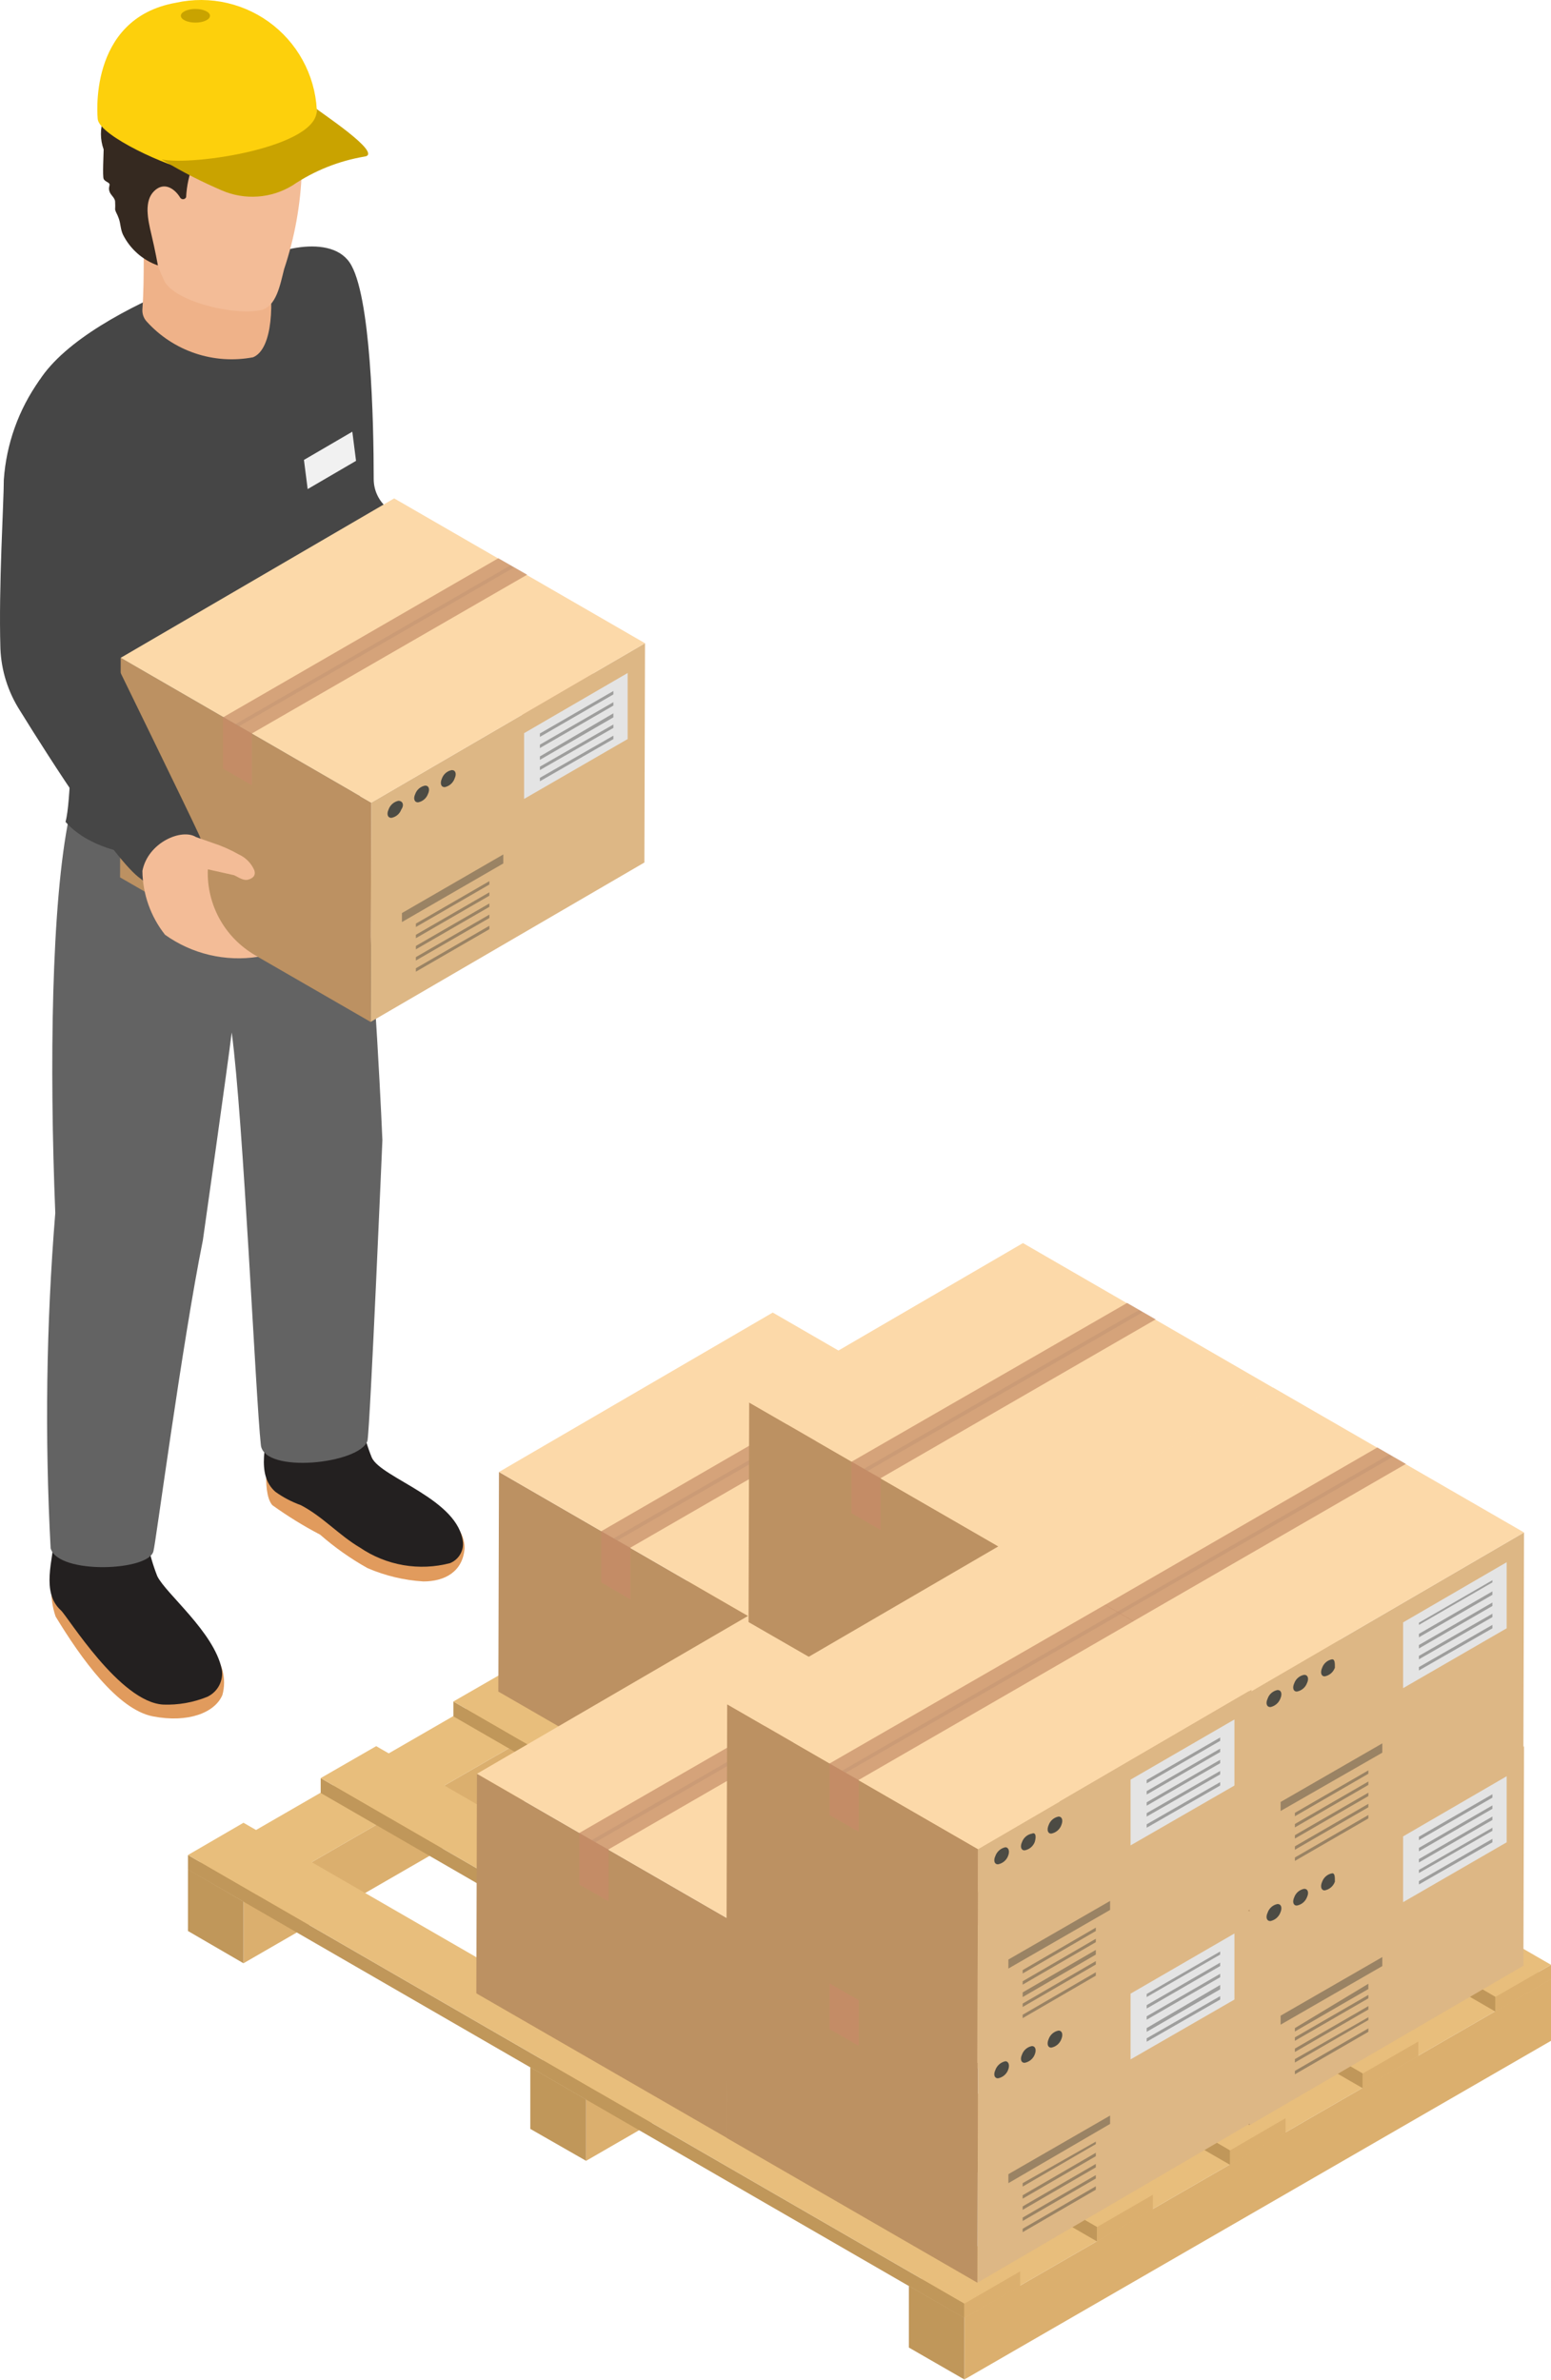 <?xml version="1.0" encoding="UTF-8"?> <svg xmlns="http://www.w3.org/2000/svg" width="976" height="1497" viewBox="0 0 976 1497" fill="none"> <path d="M153.217 1235.03L522.367 1021.97V983.143L153.217 1196.2V1235.03Z" fill="#DBAF6E"></path> <path d="M118.292 1214.74L153.217 1235.03V1196.2L118.292 1175.91V1214.74Z" fill="#C0975A"></path> <path d="M153.217 1196.2L522.367 983.142L487.442 962.851L118.292 1175.91L153.217 1196.2Z" fill="#E8BE7C"></path> <path d="M368.815 1359.31L737.77 1146.25V1107.43L368.815 1320.68V1359.31Z" fill="#DBAF6E"></path> <path d="M333.695 1339.22L368.815 1359.31V1320.68L333.695 1300.39V1339.22Z" fill="#C0975A"></path> <path d="M368.815 1320.68L737.77 1107.43L702.845 1087.33L333.695 1300.39L368.815 1320.68Z" fill="#E8BE7C"></path> <path d="M606.85 1496.87L976 1283.81V1244.98L606.85 1458.04V1496.87Z" fill="#DBAF6E"></path> <path d="M571.925 1476.77L606.85 1496.87V1458.04L571.925 1437.94V1476.77Z" fill="#C0975A"></path> <path d="M606.85 1458.04L976 1244.98L941.075 1224.69L571.925 1437.94L606.85 1458.04Z" fill="#E8BE7C"></path> <path d="M606.85 1458.24L118.292 1176.11V1166.94L606.85 1449.07V1458.24Z" fill="#C0975A"></path> <path d="M641.97 1438.14L606.85 1458.24V1449.06L641.97 1428.77V1438.14Z" fill="#DBAF6E"></path> <path d="M606.85 1449.07L118.292 1166.93L153.217 1146.64L641.97 1428.77L606.85 1449.07Z" fill="#E8BE7C"></path> <path d="M690.357 1410.04L201.8 1127.91V1118.55L690.357 1400.87V1410.04Z" fill="#C0975A"></path> <path d="M725.478 1389.95L690.357 1410.04V1400.87L725.478 1380.58V1389.95Z" fill="#DBAF6E"></path> <path d="M690.357 1400.87L201.8 1118.55L236.724 1098.45L725.478 1380.58L690.357 1400.87Z" fill="#E8BE7C"></path> <path d="M774.06 1361.85L285.307 1079.72V1070.36L774.06 1352.68V1361.85Z" fill="#C0975A"></path> <path d="M808.985 1341.75L774.06 1361.85V1352.68L808.985 1332.39V1341.75Z" fill="#DBAF6E"></path> <path d="M774.06 1352.68L285.307 1070.36L320.232 1050.26L808.985 1332.39L774.06 1352.68Z" fill="#E8BE7C"></path> <path d="M857.568 1313.66L368.815 1031.53V1022.16L857.568 1304.3V1313.66Z" fill="#C0975A"></path> <path d="M892.492 1293.37L857.567 1313.66V1304.29L892.492 1284.2V1293.37Z" fill="#DBAF6E"></path> <path d="M857.568 1304.29L368.815 1022.16L403.74 1002.07L892.493 1284.2L857.568 1304.29Z" fill="#E8BE7C"></path> <path d="M941.075 1265.46L452.322 983.334V973.969L941.075 1256.1V1265.46Z" fill="#C0975A"></path> <path d="M976 1245.17L941.075 1265.46V1256.1L976 1236V1245.17Z" fill="#DBAF6E"></path> <path d="M941.075 1256.1L452.322 973.967L487.247 953.676L976 1236L941.075 1256.1Z" fill="#E8BE7C"></path> <path d="M643.921 916.803L643.531 1054.75L471.248 1155.03L471.638 1017.09L643.921 916.803Z" fill="#DDB785"></path> <path d="M471.638 1017.09L471.248 1155.04L313.598 1064.12L313.989 925.977L471.638 1017.09Z" fill="#BC9162"></path> <path d="M643.921 916.804L471.638 1017.09L313.989 925.975L486.271 825.687L643.921 916.804Z" fill="#FCD9A9"></path> <path opacity="0.7" d="M551.634 863.147L378.375 963.238V995.432L396.716 1006.16V973.579L569.779 873.683L551.634 863.147Z" fill="#C58C67"></path> <g style="mix-blend-mode:multiply" opacity="0.2"> <path d="M388.521 969.092L561.585 869.195L559.243 867.829L386.179 967.726L388.521 969.092Z" fill="#A47F65"></path> </g> <path d="M633.19 977.091L567.828 1014.75V973.189L633.19 935.532V977.091Z" fill="#E4E4E4"></path> <path opacity="0.4" d="M554.951 1055.14L490.954 1092.21V1086.55L554.951 1049.67V1055.14ZM545.975 1066.45L499.734 1093.18V1095.33L545.975 1068.6V1066.45ZM545.975 1073.48L499.734 1100.21V1102.35L545.975 1075.62V1073.48ZM545.975 1080.5L499.734 1107.23V1109.38L545.975 1082.65V1080.5ZM545.975 1087.53L499.734 1114.26V1116.4L545.975 1089.67V1087.53ZM545.975 1094.55L499.734 1121.08V1123.23L545.975 1096.7V1094.55Z" fill="#363633"></path> <path opacity="0.4" d="M624.02 946.85L577.779 973.58V975.726L624.02 948.996V946.85ZM624.02 953.874L577.779 980.604V983.141L624.02 956.411V953.874ZM624.02 960.898L577.779 987.433V989.579L624.02 963.044V960.898ZM624.02 967.922L577.779 994.457V996.603L624.02 970.068V967.922ZM624.02 974.751L577.779 1001.48V1003.63L624.02 976.897V974.751Z" fill="#363633"></path> <g style="mix-blend-mode:multiply" opacity="0.5"> <path d="M378.375 963.236V995.43L396.716 1006.16V973.577L378.375 963.236Z" fill="#C58C67"></path> </g> <path d="M490.564 1022.16C490.104 1023.55 489.282 1024.78 488.185 1025.74C487.087 1026.7 485.753 1027.35 484.32 1027.63C482.174 1027.63 481.394 1025.28 482.565 1022.16C483.087 1020.8 483.956 1019.6 485.085 1018.67C486.214 1017.75 487.565 1017.14 489.004 1016.89C491.15 1015.92 491.93 1018.26 490.564 1022.16Z" fill="#4C4B44"></path> <path d="M508.319 1011.63C507.83 1012.98 506.996 1014.17 505.901 1015.1C504.805 1016.02 503.486 1016.64 502.076 1016.9C499.929 1016.9 499.149 1014.55 500.32 1011.63C500.847 1010.25 501.714 1009.03 502.839 1008.07C503.964 1007.12 505.313 1006.46 506.759 1006.16C508.32 1006.16 508.319 1008.7 508.319 1011.63Z" fill="#4C4B44"></path> <path d="M524.123 1002.65C523.629 1004.02 522.797 1005.23 521.705 1006.19C520.613 1007.14 519.297 1007.81 517.88 1008.11C515.733 1008.11 514.953 1005.58 516.124 1002.65C516.646 1001.29 517.515 1000.09 518.644 999.163C519.773 998.239 521.124 997.626 522.563 997.383C524.709 996.603 525.489 998.944 524.123 1002.65Z" fill="#4C4B44"></path> <path d="M801.375 1007.72L800.985 1145.67L628.897 1245.95L629.288 1108.01L801.375 1007.72Z" fill="#DDB785"></path> <path d="M629.288 1108.01L628.897 1245.95L471.053 1155.03L471.443 1016.89L629.288 1108.01Z" fill="#BC9162"></path> <path d="M801.375 1007.72L629.288 1108.01L471.443 1016.89L643.726 916.606L801.375 1007.72Z" fill="#FCD9A9"></path> <path opacity="0.7" d="M709.283 954.262L535.83 1054.16V1086.35L554.17 1097.08V1064.5L727.234 964.603L709.283 954.262Z" fill="#C58C67"></path> <g style="mix-blend-mode:multiply" opacity="0.2"> <path d="M545.975 1060.01L719.039 960.115L716.697 958.749L543.634 1058.65L545.975 1060.01Z" fill="#A47F65"></path> </g> <path d="M790.645 1068.02L725.282 1105.67V1064.31L790.645 1026.46V1068.02Z" fill="#E4E4E4"></path> <path opacity="0.4" d="M712.405 1146.25L648.409 1183.13V1178.25L712.405 1141.38V1146.25ZM703.43 1157.37L657.384 1184.1V1186.25L703.43 1158.74V1157.37ZM703.43 1164.4L657.384 1191.13V1193.27L703.43 1166.54V1164.4ZM703.43 1171.42L657.384 1197.76V1199.91L703.43 1173.18V1171.42ZM703.43 1178.45L657.384 1205.18V1207.32L703.43 1180.59V1178.45ZM703.43 1185.47L657.384 1212.01V1214.35L703.43 1187.62V1185.47Z" fill="#363633"></path> <path opacity="0.4" d="M781.474 1037.77L735.428 1064.5V1066.65L781.474 1039.92V1037.77ZM781.474 1044.79L735.428 1071.52V1073.67L781.474 1046.94V1044.79ZM781.474 1051.82L735.428 1078.35V1080.69L781.474 1053.96V1051.82ZM781.474 1058.84L735.428 1085.38V1087.52L781.474 1061.18V1058.84ZM781.474 1065.87L735.428 1092.4V1094.55L781.474 1068.01V1065.87Z" fill="#363633"></path> <g style="mix-blend-mode:multiply" opacity="0.5"> <path d="M535.83 1054.16V1086.35L554.17 1097.09V1064.5L535.83 1054.16Z" fill="#C58C67"></path> </g> <path d="M648.214 1112.3C647.692 1113.67 646.823 1114.87 645.694 1115.79C644.564 1116.72 643.214 1117.33 641.775 1117.57C639.629 1117.57 638.849 1115.23 640.214 1112.3C640.675 1110.92 641.496 1109.68 642.594 1108.72C643.691 1107.76 645.025 1107.11 646.458 1106.84C648.604 1106.84 649.385 1109.18 648.214 1112.3Z" fill="#4C4B44"></path> <path d="M664.408 1102.55C663.885 1103.91 663.016 1105.11 661.887 1106.04C660.758 1106.96 659.408 1107.57 657.969 1107.82C655.823 1107.82 655.042 1105.47 656.408 1102.55C656.902 1101.18 657.734 1099.97 658.826 1099.01C659.918 1098.06 661.234 1097.39 662.652 1097.08C665.383 1097.08 666.164 1100.21 664.408 1102.55Z" fill="#4C4B44"></path> <path d="M681.773 1092.79C681.246 1094.17 680.379 1095.39 679.253 1096.35C678.128 1097.3 676.78 1097.96 675.334 1098.26C673.188 1098.26 672.408 1095.72 673.578 1092.79C674.132 1091.45 675.01 1090.27 676.134 1089.35C677.257 1088.43 678.592 1087.8 680.017 1087.52C682.163 1087.52 683.919 1089.87 681.773 1092.79Z" fill="#4C4B44"></path> <path d="M959.025 1098.64L958.635 1236.59L786.352 1336.87L786.742 1198.93L959.025 1098.64Z" fill="#DDB785"></path> <path d="M786.742 1198.93L786.352 1336.87L628.703 1245.95L629.093 1107.81L786.742 1198.93Z" fill="#BC9162"></path> <path d="M959.025 1098.64L786.742 1198.93L629.093 1107.81L801.181 1007.53L959.025 1098.64Z" fill="#FCD9A9"></path> <path opacity="0.7" d="M866.738 1045.19L693.479 1145.28V1177.47L711.625 1188.01V1155.42L884.688 1055.53L866.738 1045.19Z" fill="#C58C67"></path> <g style="mix-blend-mode:multiply" opacity="0.2"> <path d="M703.43 1150.94L876.493 1051.04L874.152 1049.67L701.284 1149.57L703.43 1150.94Z" fill="#A47F65"></path> </g> <path d="M948.099 1158.94L882.932 1196.59V1155.23L948.099 1117.38V1158.94Z" fill="#E4E4E4"></path> <path opacity="0.4" d="M869.86 1236.79L805.863 1273.66V1268L869.86 1231.13V1236.79ZM861.079 1247.91L814.838 1275.81V1277.95L861.079 1251.22V1247.91ZM861.079 1254.93L814.838 1281.66V1283.81L861.079 1257.08V1254.93ZM861.079 1261.96L814.838 1288.69V1290.83L861.079 1264.1V1261.96ZM861.079 1268.98L814.838 1295.32V1297.47L861.079 1270.74V1268.98ZM861.079 1276L814.838 1302.73V1304.88L861.079 1278.15V1276Z" fill="#363633"></path> <path opacity="0.4" d="M939.124 1128.69L892.883 1155.42V1157.57L939.124 1130.84V1128.69ZM939.124 1135.72L892.883 1162.45V1164.6L939.124 1137.86V1135.72ZM939.124 1142.74L892.883 1169.47V1171.62L939.124 1144.89V1142.74ZM939.124 1149.77L892.883 1176.3V1178.25L939.124 1151.72V1149.77ZM939.124 1156.79L892.883 1183.33V1185.47L939.124 1158.94V1156.79Z" fill="#363633"></path> <g style="mix-blend-mode:multiply" opacity="0.5"> <path d="M693.479 1145.28V1177.47L711.625 1188.01V1155.42L693.479 1145.28Z" fill="#C58C67"></path> </g> <path d="M805.668 1203.22C805.147 1204.55 804.303 1205.73 803.213 1206.65C802.123 1207.57 800.821 1208.2 799.425 1208.49C797.084 1208.49 796.303 1206.15 797.668 1203.22C798.129 1201.84 798.95 1200.6 800.048 1199.64C801.145 1198.68 802.48 1198.03 803.912 1197.76C806.254 1197.76 807.034 1200.1 805.668 1203.22Z" fill="#4C4B44"></path> <path d="M822.448 1193.47C821.925 1194.83 821.057 1196.03 819.927 1196.96C818.798 1197.88 817.448 1198.49 816.009 1198.74C813.863 1198.74 813.083 1196.39 814.448 1193.47C814.937 1192.12 815.771 1190.92 816.867 1190C817.963 1189.08 819.281 1188.46 820.692 1188.2C823.033 1188.2 823.814 1190.54 822.448 1193.47Z" fill="#4C4B44"></path> <path d="M840.008 1183.71C839.513 1185.11 838.657 1186.35 837.526 1187.31C836.395 1188.27 835.03 1188.92 833.569 1189.18C831.423 1189.18 830.642 1186.83 832.008 1183.71C832.497 1182.37 833.331 1181.17 834.427 1180.25C835.522 1179.32 836.841 1178.7 838.252 1178.45C840.008 1178.25 840.008 1180.79 840.008 1183.71Z" fill="#4C4B44"></path> <path d="M630.068 1106.65L629.678 1244.59L457.395 1344.88L457.981 1206.93L630.068 1106.65Z" fill="#DDB785"></path> <path d="M457.981 1206.93L457.395 1344.87L299.745 1253.95L300.135 1115.81L457.981 1206.93Z" fill="#BC9162"></path> <path d="M630.068 1106.65L457.981 1206.93L300.135 1115.82L472.419 1015.53L630.068 1106.65Z" fill="#FCD9A9"></path> <path opacity="0.7" d="M537.781 1053.18L364.522 1153.08V1185.47L382.863 1196.01V1163.42L555.926 1063.53L537.781 1053.18Z" fill="#C58C67"></path> <g style="mix-blend-mode:multiply" opacity="0.2"> <path d="M374.668 1158.93L547.537 1059.04L545.39 1057.67L372.327 1157.57L374.668 1158.93Z" fill="#A47F65"></path> </g> <path d="M619.337 1166.93L553.975 1204.59V1163.03L619.337 1125.37V1166.93Z" fill="#E4E4E4"></path> <path opacity="0.4" d="M541.098 1245.17L477.101 1282.05V1275.81L541.098 1238.93V1245.17ZM532.123 1256.3L485.881 1283.03V1285.17L532.123 1258.44V1256.3ZM532.123 1263.32L485.881 1290.05V1292.2L532.123 1265.47V1263.32ZM532.123 1270.34L485.881 1297.07V1299.22L532.123 1272.49V1270.34ZM532.123 1277.37L485.881 1304.1V1306.24L532.123 1279.51V1277.37ZM532.123 1284.39L485.881 1310.93V1313.27L532.123 1286.54V1284.39Z" fill="#363633"></path> <path opacity="0.4" d="M610.167 1136.69L564.121 1163.42V1165.57L610.167 1138.84V1136.69ZM610.167 1143.72L564.121 1170.45V1172.59L610.167 1145.86V1143.72ZM610.167 1150.74L564.121 1178.25V1180.4L610.167 1153.67V1150.74ZM610.167 1157.76L564.121 1184.3V1186.45L610.167 1159.91V1157.76ZM610.167 1164.79L564.121 1191.32V1193.47L610.167 1166.93V1164.79Z" fill="#363633"></path> <g style="mix-blend-mode:multiply" opacity="0.5"> <path d="M364.522 1153.08V1185.47L382.863 1196.01V1163.42L364.522 1153.08Z" fill="#C58C67"></path> </g> <path d="M476.907 1211.23C476.353 1212.57 475.474 1213.75 474.35 1214.67C473.227 1215.59 471.893 1216.22 470.468 1216.49C468.321 1216.49 467.541 1214.15 468.712 1211.23C469.206 1209.83 470.062 1208.58 471.194 1207.63C472.325 1206.67 473.69 1206.02 475.15 1205.76C477.296 1205.76 478.077 1208.1 476.907 1211.23Z" fill="#4C4B44"></path> <path d="M493.491 1201.47C493.002 1202.82 492.167 1204.01 491.072 1204.94C489.976 1205.86 488.658 1206.48 487.247 1206.74C485.101 1206.74 484.32 1204.4 485.491 1201.47C486.013 1200.11 486.882 1198.91 488.011 1197.98C489.141 1197.06 490.491 1196.44 491.93 1196.2C494.076 1196.2 494.856 1197.76 493.491 1201.47Z" fill="#4C4B44"></path> <path d="M510.27 1191.71C509.776 1193.08 508.944 1194.3 507.852 1195.25C506.761 1196.21 505.444 1196.87 504.027 1197.18C501.881 1197.18 501.1 1194.64 502.271 1191.71C502.793 1190.35 503.662 1189.15 504.791 1188.23C505.92 1187.3 507.271 1186.69 508.709 1186.45C510.855 1186.45 511.636 1188.79 510.27 1191.71Z" fill="#4C4B44"></path> <path d="M787.523 1197.56L787.133 1335.51L615.045 1435.99L615.435 1297.85L787.523 1197.56Z" fill="#DDB785"></path> <path d="M615.435 1297.85L615.045 1435.99L457.2 1344.87L457.59 1206.73L615.435 1297.85Z" fill="#BC9162"></path> <path d="M787.523 1197.57L615.435 1297.85L457.59 1206.74L629.873 1106.45L787.523 1197.57Z" fill="#FCD9A9"></path> <path opacity="0.7" d="M695.43 1144.1L521.977 1244.2V1276.39L540.318 1286.93V1254.34L713.381 1154.45L695.43 1144.1Z" fill="#C58C67"></path> <g style="mix-blend-mode:multiply" opacity="0.2"> <path d="M532.123 1249.85L705.186 1149.96L702.845 1148.59L529.976 1248.49L532.123 1249.85Z" fill="#A47F65"></path> </g> <path d="M776.792 1257.86L711.43 1295.51V1254.15L776.792 1216.3V1257.86Z" fill="#E4E4E4"></path> <path opacity="0.4" d="M698.552 1336.09L634.556 1373.36V1367.7L698.552 1330.83V1336.09ZM689.577 1347.22L643.531 1373.36V1375.51L689.577 1348.78V1347.22ZM689.577 1354.24L643.531 1380.97V1383.12L689.577 1356.39V1354.24ZM689.577 1361.26L643.531 1387.99V1390.14L689.577 1363.41V1361.26ZM689.577 1368.29L643.531 1395.02V1397.16L689.577 1370.43V1368.29ZM689.577 1375.31L643.531 1402.04V1404.19L689.577 1377.46V1375.31Z" fill="#363633"></path> <path opacity="0.4" d="M767.816 1227.61L721.575 1254.34V1256.29L767.816 1229.56V1227.61ZM767.816 1234.64L721.575 1261.37V1263.51L767.816 1236.78V1234.64ZM767.816 1241.66L721.575 1268.39V1270.54L767.816 1243.81V1241.66ZM767.816 1248.68L721.575 1275.8V1278.15L767.816 1251.42V1248.68ZM767.816 1255.71L721.575 1282.24V1284.39L767.816 1257.85V1255.71Z" fill="#363633"></path> <g style="mix-blend-mode:multiply" opacity="0.5"> <path d="M521.977 1244.2V1276.39L540.318 1286.93V1254.34L521.977 1244.2Z" fill="#C58C67"></path> </g> <path d="M634.361 1302.15C633.838 1303.51 632.969 1304.71 631.84 1305.63C630.711 1306.56 629.361 1307.17 627.922 1307.41C625.776 1307.41 624.995 1305.07 626.361 1302.15C626.855 1300.78 627.687 1299.57 628.779 1298.61C629.871 1297.65 631.187 1296.99 632.605 1296.68C634.751 1296.68 635.531 1299.22 634.361 1302.15Z" fill="#4C4B44"></path> <path d="M651.141 1292.39C650.618 1293.75 649.749 1294.95 648.62 1295.88C647.491 1296.8 646.14 1297.42 644.702 1297.66C642.555 1297.66 641.775 1295.32 643.141 1292.39C643.63 1291.04 644.464 1289.85 645.56 1288.92C646.655 1288 647.974 1287.38 649.385 1287.12C651.531 1287.12 652.311 1289.46 651.141 1292.39Z" fill="#4C4B44"></path> <path d="M667.92 1282.63C667.425 1284.03 666.569 1285.28 665.438 1286.24C664.307 1287.2 662.942 1287.84 661.481 1288.1C659.335 1288.1 658.554 1285.76 659.92 1282.63C660.409 1281.29 661.243 1280.09 662.339 1279.17C663.434 1278.24 664.753 1277.62 666.164 1277.37C668.31 1277.37 669.09 1279.71 667.92 1282.63Z" fill="#4C4B44"></path> <path d="M801.375 873.097L800.985 1011.04L628.897 1111.33L629.288 973.384L801.375 873.097Z" fill="#DDB785"></path> <path d="M629.288 973.384L628.897 1111.33L471.053 1020.41L471.443 882.267L629.288 973.384Z" fill="#BC9162"></path> <path d="M801.375 873.099L629.288 973.386L471.443 882.269L643.726 781.982L801.375 873.099Z" fill="#FCD9A9"></path> <path opacity="0.7" d="M709.283 819.637L535.83 919.534V951.923L554.17 962.459V929.875L727.234 829.978L709.283 819.637Z" fill="#C58C67"></path> <g style="mix-blend-mode:multiply" opacity="0.2"> <path d="M545.975 925.387L719.039 825.49L716.697 824.125L543.634 924.021L545.975 925.387Z" fill="#A47F65"></path> </g> <path d="M790.645 933.386L725.282 971.042V929.484L790.645 891.827V933.386Z" fill="#E4E4E4"></path> <path opacity="0.4" d="M712.405 1011.63L648.409 1048.5V1042.85L712.405 1005.97V1011.63ZM703.43 1022.16L657.384 1048.89V1051.04L703.43 1024.31V1022.16ZM703.43 1029.19L657.384 1055.92V1058.06L703.43 1031.92V1029.19ZM703.43 1036.21L657.384 1062.94V1065.09L703.43 1038.36V1036.21ZM703.43 1043.24L657.384 1069.97V1072.11L703.43 1045.38V1043.24ZM703.43 1050.26L657.384 1076.79V1078.94L703.43 1052.41V1050.26Z" fill="#363633"></path> <path opacity="0.4" d="M781.474 903.145L735.428 929.876V932.022L781.474 905.097V903.145ZM781.474 910.169L735.428 936.9V939.046L781.474 912.316V910.169ZM781.474 917.193L735.428 944.119V946.46L781.474 919.73V917.193ZM781.474 924.217L735.428 950.753V952.899L781.474 926.364V924.217ZM781.474 931.241L735.428 957.777V959.923L781.474 933.388V931.241Z" fill="#363633"></path> <g style="mix-blend-mode:multiply" opacity="0.5"> <path d="M535.83 919.532V951.92L554.17 962.456V929.873L535.83 919.532Z" fill="#C58C67"></path> </g> <path d="M648.214 977.679C647.692 979.041 646.823 980.243 645.694 981.167C644.564 982.091 643.214 982.704 641.775 982.947C639.629 982.947 638.849 980.605 640.214 977.679C640.675 976.295 641.496 975.059 642.594 974.099C643.691 973.138 645.025 972.488 646.458 972.215C648.604 972.215 649.385 974.557 648.214 977.679Z" fill="#4C4B44"></path> <path d="M664.408 967.923C663.885 969.285 663.016 970.488 661.887 971.411C660.758 972.335 659.408 972.949 657.969 973.191C655.823 973.191 655.042 970.85 656.408 967.923C656.902 966.559 657.734 965.342 658.826 964.387C659.918 963.432 661.234 962.769 662.652 962.46C665.383 962.46 666.164 964.996 664.408 967.923Z" fill="#4C4B44"></path> <path d="M681.773 958.168C681.246 959.546 680.379 960.769 679.253 961.724C678.128 962.679 676.78 963.335 675.334 963.631C673.188 963.631 672.408 961.094 673.578 958.168C674.132 956.826 675.01 955.642 676.134 954.723C677.257 953.804 678.592 953.177 680.017 952.9C682.163 952.9 683.919 955.241 681.773 958.168Z" fill="#4C4B44"></path> <path d="M959.025 964.017L958.635 1101.96L786.352 1202.44L786.742 1064.3L959.025 964.017Z" fill="#DDB785"></path> <path d="M786.742 1064.3L786.352 1202.44L628.703 1111.33L629.093 973.187L786.742 1064.3Z" fill="#BC9162"></path> <path d="M959.025 964.019L786.742 1064.31L629.093 973.189L801.181 872.902L959.025 964.019Z" fill="#FCD9A9"></path> <path opacity="0.7" d="M866.738 910.557L693.479 1010.65V1042.84L711.625 1053.38V1020.79L884.688 920.898L866.738 910.557Z" fill="#C58C67"></path> <g style="mix-blend-mode:multiply" opacity="0.2"> <path d="M703.43 1016.31L876.493 916.41L874.152 915.044L701.284 1014.94L703.43 1016.31Z" fill="#A47F65"></path> </g> <path d="M948.099 1024.31L882.932 1061.96V1020.6L948.099 982.747V1024.31Z" fill="#E4E4E4"></path> <path opacity="0.4" d="M869.86 1102.55L805.863 1139.23V1133.57L869.86 1096.69V1102.55ZM861.079 1113.67L814.838 1140.4V1142.54L861.079 1115.81V1113.67ZM861.079 1120.69L814.838 1147.42V1149.57L861.079 1122.84V1120.69ZM861.079 1127.72L814.838 1154.45V1156.59L861.079 1129.86V1127.72ZM861.079 1134.74L814.838 1161.47V1163.62L861.079 1136.89V1134.74ZM861.079 1141.76L814.838 1168.49V1170.64L861.079 1143.91V1141.76Z" fill="#363633"></path> <path opacity="0.4" d="M939.124 994.065L892.883 1020.8V1022.16L939.124 995.431V994.065ZM939.124 1001.09L892.883 1027.82V1029.97L939.124 1003.24V1001.09ZM939.124 1008.11L892.883 1034.84V1036.99L939.124 1010.26V1008.11ZM939.124 1015.14L892.883 1041.67V1043.82L939.124 1017.28V1015.14ZM939.124 1022.16L892.883 1048.7V1050.84L939.124 1024.31V1022.16Z" fill="#363633"></path> <g style="mix-blend-mode:multiply" opacity="0.5"> <path d="M693.479 1010.65V1042.85L711.625 1053.38V1020.8L693.479 1010.65Z" fill="#C58C67"></path> </g> <path d="M805.668 1068.6C805.147 1069.93 804.303 1071.1 803.213 1072.02C802.123 1072.94 800.821 1073.58 799.425 1073.87C797.084 1073.87 796.303 1071.53 797.668 1068.6C798.129 1067.21 798.95 1065.98 800.048 1065.02C801.145 1064.06 802.48 1063.41 803.912 1063.14C806.254 1063.14 807.034 1065.48 805.668 1068.6Z" fill="#4C4B44"></path> <path d="M822.448 1058.84C821.925 1060.21 821.057 1061.41 819.927 1062.33C818.798 1063.26 817.448 1063.87 816.009 1064.11C813.863 1064.11 813.083 1061.77 814.448 1058.84C814.937 1057.5 815.771 1056.3 816.867 1055.38C817.963 1054.45 819.281 1053.83 820.692 1053.58C823.033 1053.58 823.814 1055.92 822.448 1058.84Z" fill="#4C4B44"></path> <path d="M840.008 1049.09C839.513 1050.49 838.657 1051.73 837.526 1052.69C836.395 1053.65 835.03 1054.29 833.569 1054.55C831.423 1054.55 830.642 1052.21 832.008 1049.09C832.497 1047.74 833.331 1046.54 834.427 1045.62C835.522 1044.7 836.841 1044.07 838.252 1043.82C840.008 1043.82 840.008 1046.16 840.008 1049.09Z" fill="#4C4B44"></path> <path d="M787.523 1062.94L787.133 1200.88L615.045 1301.37L615.435 1163.23L787.523 1062.94Z" fill="#DDB785"></path> <path d="M615.435 1163.23L615.045 1301.36L457.2 1210.25L457.59 1072.11L615.435 1163.23Z" fill="#BC9162"></path> <path d="M787.523 1062.94L615.435 1163.23L457.59 1072.11L629.873 971.824L787.523 1062.94Z" fill="#FCD9A9"></path> <path opacity="0.7" d="M695.43 1009.48L521.977 1109.38V1141.77L540.318 1152.3V1119.72L713.381 1019.82L695.43 1009.48Z" fill="#C58C67"></path> <g style="mix-blend-mode:multiply" opacity="0.2"> <path d="M532.123 1115.23L705.186 1015.33L702.845 1013.97L529.976 1113.86L532.123 1115.23Z" fill="#A47F65"></path> </g> <path d="M776.792 1123.23L711.43 1160.88V1119.52L776.792 1081.67V1123.23Z" fill="#E4E4E4"></path> <path opacity="0.4" d="M698.552 1201.47L634.556 1238.35V1232.69L698.552 1195.81V1201.47ZM689.577 1212.59L643.531 1239.32V1241.47L689.577 1214.74V1212.59ZM689.577 1219.62L643.531 1246.35V1248.49L689.577 1221.76V1219.62ZM689.577 1226.64L643.531 1253.37V1256.3L689.577 1229.57V1226.64ZM689.577 1233.66L643.531 1260.39V1262.54L689.577 1235.81V1233.66ZM689.577 1240.69L643.531 1267.42V1269.56L689.577 1242.83V1240.69Z" fill="#363633"></path> <path opacity="0.4" d="M767.816 1092.99L721.575 1119.72V1121.86L767.816 1095.13V1092.99ZM767.816 1100.01L721.575 1126.74V1128.89L767.816 1102.16V1100.01ZM767.816 1107.04L721.575 1133.77V1135.91L767.816 1109.18V1107.04ZM767.816 1114.06L721.575 1140.59V1142.74L767.816 1116.21V1114.06ZM767.816 1121.08L721.575 1147.62V1149.76L767.816 1123.23V1121.08Z" fill="#363633"></path> <g style="mix-blend-mode:multiply" opacity="0.5"> <path d="M521.977 1109.38V1141.77L540.318 1152.3V1119.72L521.977 1109.38Z" fill="#C58C67"></path> </g> <path d="M634.361 1167.52C633.838 1168.88 632.969 1170.09 631.84 1171.01C630.711 1171.93 629.361 1172.55 627.922 1172.79C625.776 1172.79 624.995 1170.45 626.361 1167.52C626.855 1166.16 627.687 1164.94 628.779 1163.99C629.871 1163.03 631.187 1162.37 632.605 1162.06C634.751 1162.06 635.531 1164.59 634.361 1167.52Z" fill="#4C4B44"></path> <path d="M651.141 1158.74C650.618 1160.1 649.749 1161.3 648.62 1162.23C647.491 1163.15 646.14 1163.77 644.702 1164.01C642.555 1164.01 641.775 1161.67 643.141 1158.74C643.63 1157.39 644.464 1156.2 645.56 1155.27C646.655 1154.35 647.974 1153.73 649.385 1153.47C651.531 1152.5 652.311 1154.84 651.141 1158.74Z" fill="#4C4B44"></path> <path d="M667.92 1148.01C667.425 1149.41 666.569 1150.65 665.438 1151.61C664.307 1152.57 662.942 1153.21 661.481 1153.47C659.335 1153.47 658.554 1151.13 659.92 1148.01C660.409 1146.66 661.243 1145.47 662.339 1144.54C663.434 1143.62 664.753 1143 666.164 1142.74C668.31 1142.74 669.09 1145.08 667.92 1148.01Z" fill="#4C4B44"></path> <path d="M334.475 392.149C333.245 390.53 331.801 389.086 330.183 387.856C320.232 380.442 265.601 336.933 243.944 319.763C241.232 317.574 239.038 314.812 237.52 311.674C236.002 308.537 235.197 305.103 235.164 301.617C235.164 265.327 233.408 184.551 219.945 165.04C206.482 145.529 165.314 159.187 159.071 167.381C147.364 182.99 158.095 206.403 159.071 223.963C159.071 237.231 168.241 300.837 174.874 336.932C176.227 344.102 179.06 350.911 183.192 356.925C187.324 362.938 192.665 368.024 198.873 371.857C230.676 391.368 293.307 428.44 311.842 430.391C321.988 432.927 331.353 422.391 337.012 410.88C338.419 407.841 338.928 404.463 338.479 401.144C338.029 397.825 336.64 394.704 334.475 392.149Z" fill="#464646"></path> <path d="M167.46 921.288C167.46 921.288 167.46 925.581 167.46 927.337C167.46 932.214 167.461 942.36 171.363 946.848C180.928 953.728 190.969 959.922 201.41 965.383C210.6 973.426 220.605 980.489 231.261 986.455C242.397 991.256 254.279 994.094 266.382 994.845C280.04 994.845 291.161 988.601 292.331 974.163C292.375 971.13 291.751 968.125 290.503 965.36C289.256 962.595 287.415 960.138 285.112 958.164C278.283 953.091 250.577 951.14 236.139 944.116C221.701 937.092 205.507 929.483 190.874 921.288C183.46 916.606 164.924 907.435 167.46 921.288Z" fill="#E19B5D"></path> <path d="M173.314 938.462C160.631 927.34 168.046 907.049 169.607 890.269C170.074 881.014 169.153 871.741 166.875 862.759L224.238 855.54L225.408 873.49C225.472 888.407 228.386 903.176 233.993 916.999C240.042 929.877 289.015 943.144 291.356 970.655C291.47 973.357 290.743 976.027 289.275 978.299C287.807 980.57 285.671 982.33 283.161 983.337C273.579 985.838 263.574 986.262 253.815 984.579C244.057 982.897 234.77 979.147 226.579 973.581C213.312 965.777 203.166 954.07 189.313 946.851C183.619 944.804 178.235 941.981 173.314 938.462Z" fill="#232020"></path> <path d="M34.2 992.699C33.489 994.21 32.901 995.776 32.443 997.381C31.976 1003.99 32.839 1010.62 34.98 1016.89C50.979 1043.23 74.002 1075.43 96.245 1079.72C118.488 1084.01 135.267 1077.38 139.95 1066.26C141.363 1061.15 141.363 1055.75 139.95 1050.65C138.633 1046 136.15 1041.77 132.734 1038.35C129.319 1034.94 125.086 1032.45 120.439 1031.14C113.091 1029.05 106.382 1025.16 100.927 1019.82C87.541 1009.15 72.936 1000.12 57.418 992.894C50.589 988.797 32.444 978.651 34.2 992.699Z" fill="#E19B5D"></path> <path d="M38.297 1012.99C25.81 1001.67 33.224 981.578 34.59 964.798C34.915 957.089 37.918 949.734 43.082 944.001C48.246 938.267 55.248 934.513 62.881 933.385L89.22 930.068C89.22 936.117 90.196 942.165 90.586 948.019C90.693 962.913 93.537 977.661 98.976 991.528C104.439 1002.65 134.682 1026.65 139.559 1050.06C140.144 1053.56 139.563 1057.16 137.906 1060.29C136.25 1063.43 133.609 1065.94 130.389 1067.43C121.602 1070.99 112.159 1072.65 102.683 1072.3C75.368 1070.74 42.784 1017.09 38.297 1012.99Z" fill="#232020"></path> <path d="M226.579 509.8C227.098 502.049 226.307 494.265 224.237 486.777C201.995 503.752 44.54 513.312 43.564 513.507C32.248 567.943 31.078 670.962 34.785 763.054C29.093 833.215 28.115 903.678 31.858 973.969C36.54 990.749 95.074 988.407 96.635 975.335C97.61 973.384 114.585 845.001 127.657 780.224C127.657 780.224 143.657 667.645 145.803 649.499C153.217 704.716 160.826 878.169 164.143 908.997C166.094 927.337 226.773 920.899 231.261 906.265C233.017 895.534 240.627 717.203 240.627 717.203C240.627 717.203 236.529 617.306 226.579 509.8Z" fill="#636363"></path> <path d="M225.604 374.59C224.433 346.689 228.921 274.888 228.726 247.963C228.726 189.43 209.214 172.26 186.582 156.846C183.265 154.7 57.223 189.039 24.834 239.183C-10.481 294.009 53.516 354.493 46.492 438.976C44.736 459.658 44.736 504.534 41.224 517.021C77.514 558.189 197.312 538.483 225.798 492.437C227.75 457.902 226.774 408.149 225.604 374.59Z" fill="#464646"></path> <path d="M93.319 142.213C96.831 136.554 107.367 138.701 112.83 138.506C122.78 138.506 132.341 138.506 142.682 138.506C145.218 138.506 157.315 138.506 158.095 142.018C158.875 145.53 167.851 161.529 168.436 167.967C172.533 188.844 171.948 219.477 159.266 224.745C147.123 227.065 134.588 226.22 122.866 222.29C111.145 218.36 100.633 211.478 92.343 202.307C91.375 201.264 90.633 200.032 90.163 198.69C89.693 197.347 89.505 195.921 89.612 194.502C91.172 172.845 89.612 153.139 91.563 144.944C92.001 143.947 92.593 143.025 93.319 142.213Z" fill="#EFB289"></path> <path d="M178.777 169.333C176.24 179.284 173.899 192.942 164.143 195.088C146.193 198.795 107.757 189.039 102.879 175.577C91.766 152.307 89.748 125.725 97.221 101.044C101.438 88.678 108.841 77.641 118.683 69.046C125.907 63.354 133.927 58.753 142.486 55.388C166.68 44.852 187.557 46.218 188.923 70.997C189.932 83.262 190.257 95.573 189.898 107.873C189.169 128.789 185.423 149.489 178.777 169.333Z" fill="#F3BC97"></path> <path d="M162.387 20.072C166.289 20.072 168.631 25.144 176.435 25.73C184.24 26.315 183.849 29.827 188.727 37.632C190.256 41.401 191.369 45.327 192.044 49.338C193.215 51.875 195.166 52.46 196.337 56.752C196.909 60.957 197.235 65.192 197.312 69.435C198.288 75.873 201.02 76.263 199.459 83.287C197.568 92.609 194.348 101.611 189.898 110.018C190.644 99.061 190.054 88.054 188.142 77.239C186.191 71.971 180.338 72.556 175.655 70.996C170.972 69.435 168.24 72.361 163.558 73.142C152.505 74.693 141.958 78.765 132.731 85.043C123.309 95.939 117.814 109.679 117.122 124.066C116.951 124.439 116.676 124.756 116.33 124.978C115.984 125.2 115.582 125.318 115.171 125.318C114.76 125.318 114.357 125.2 114.011 124.978C113.665 124.756 113.391 124.439 113.219 124.066C110.098 118.993 103.464 113.92 97.025 120.163C90.587 126.407 92.928 137.723 95.269 147.479C97.61 157.234 99.367 166.99 99.367 166.99C89.752 163.615 81.839 156.612 77.319 147.479C75.758 143.967 75.953 140.845 74.782 137.528C73.612 134.212 73.027 134.016 72.441 131.87C72.537 130.246 72.537 128.617 72.441 126.992C72.441 124.456 69.71 122.895 68.93 120.554C68.149 118.212 68.93 117.432 68.93 116.066C68.93 114.7 66.003 114.31 65.222 112.554C64.442 110.798 65.222 96.555 65.222 94.019C62.942 87.715 62.942 80.811 65.222 74.507C66.416 69.358 67.328 64.147 67.954 58.899C69.514 53.045 73.807 57.143 75.368 51.289C76.477 46.488 78.911 42.094 82.392 38.607C90.001 31.388 98.391 19.096 108.342 20.462C118.292 21.828 123.365 15.779 131.755 16.364C141.888 18.176 152.115 19.414 162.387 20.072Z" fill="#352920"></path> <path d="M332.719 391.565C350.474 402.101 374.473 418.49 377.79 440.733C378.169 442.006 378.169 443.362 377.79 444.635C376.971 446.227 375.675 447.523 374.083 448.342C366.816 452.843 358.598 455.582 350.084 456.342H342.475C331.353 454.781 322.963 444.44 317.305 436.831C314.162 433.651 311.588 429.955 309.696 425.904C304.038 405.808 322.769 385.516 332.719 391.565Z" fill="#F3BC97"></path> <path d="M339.548 406.589C342.808 408.31 345.938 410.266 348.913 412.443L351.84 414.589C356.133 419.271 355.937 426.295 363.742 427.076C365.42 427.367 367.137 427.367 368.815 427.076C374.863 425.71 373.692 421.418 370.961 417.515C365.498 409.711 364.328 404.248 356.133 401.321C354.767 401.321 345.206 396.834 343.645 396.639C339.864 395.772 336.286 394.182 333.109 391.956C331.939 391.956 331.744 391.956 331.549 391.956C330.499 393.439 329.935 395.212 329.935 397.029C329.935 398.846 330.499 400.618 331.549 402.102C332.32 402.733 333.174 403.258 334.085 403.663C335.968 404.518 337.793 405.496 339.548 406.589Z" fill="#F3BC97"></path> <path d="M405.886 404.636L405.496 542.579L233.213 642.867L233.603 504.923L405.886 404.636Z" fill="#DDB785"></path> <path d="M233.603 504.923L233.213 642.866L75.563 551.944L75.953 413.806L233.603 504.923Z" fill="#BC9162"></path> <path d="M405.886 404.638L233.603 504.925L75.953 413.808L248.041 313.521L405.886 404.638Z" fill="#FCD9A9"></path> <path opacity="0.7" d="M313.598 351.176L140.34 451.268V483.461L158.485 493.997V461.413L331.744 361.517L313.598 351.176Z" fill="#C58C67"></path> <g style="mix-blend-mode:multiply" opacity="0.2"> <path d="M150.29 456.926L323.354 357.029L321.208 355.663L148.145 455.56L150.29 456.926Z" fill="#A47F65"></path> </g> <path d="M394.96 464.925L329.793 502.581V461.218L394.96 423.366V464.925Z" fill="#E4E4E4"></path> <path opacity="0.4" d="M316.72 543.166L252.919 580.042V574.384L316.72 537.508V543.166ZM307.94 554.287L261.699 581.017V583.164L307.94 556.434V554.287ZM307.94 561.311L261.699 588.041V590.188L307.94 563.458V561.311ZM307.94 568.335L261.699 595.065V597.212L307.94 570.482V568.335ZM307.94 575.359L261.699 602.089V604.236L307.94 577.506V575.359ZM307.94 582.383L261.699 609.113V611.26L307.94 584.53V582.383Z" fill="#363633"></path> <path opacity="0.4" d="M385.985 434.684L339.743 461.414V463.56L385.985 436.83V434.684ZM385.985 441.708L339.743 468.438V470.584L385.985 443.854V441.708ZM385.985 448.732L339.743 475.852V477.998L385.985 451.268V448.732ZM385.985 455.756L339.743 482.291V484.437L385.985 457.902V455.756ZM385.985 462.78L339.743 489.315V491.461L385.985 464.926V462.78Z" fill="#363633"></path> <g style="mix-blend-mode:multiply" opacity="0.5"> <path d="M140.34 451.266V483.459L158.485 493.995V461.411L140.34 451.266Z" fill="#C58C67"></path> </g> <path d="M252.529 509.217C252.04 510.565 251.206 511.76 250.11 512.684C249.015 513.609 247.696 514.23 246.285 514.485C243.944 514.485 243.163 512.144 244.529 509.217C245.007 507.844 245.834 506.618 246.928 505.66C248.023 504.702 249.347 504.045 250.772 503.754C253.114 503.754 254.675 506.096 252.529 509.217Z" fill="#4C4B44"></path> <path d="M269.308 499.462C268.819 500.809 267.985 502.004 266.889 502.929C265.794 503.853 264.475 504.474 263.064 504.729C260.723 504.729 259.943 502.388 261.308 499.462C261.797 498.114 262.631 496.919 263.727 495.994C264.823 495.07 266.142 494.449 267.552 494.194C269.893 494.194 270.674 496.535 269.308 499.462Z" fill="#4C4B44"></path> <path d="M286.087 489.706C285.609 491.08 284.783 492.306 283.688 493.263C282.594 494.221 281.269 494.878 279.844 495.169C277.503 495.169 276.723 492.828 278.088 489.706C278.577 488.359 279.411 487.163 280.506 486.239C281.602 485.314 282.921 484.693 284.331 484.438C286.673 484.438 287.453 486.78 286.087 489.706Z" fill="#4C4B44"></path> <path d="M126.878 530.286C126.524 528.248 125.866 526.275 124.926 524.433C118.488 510.385 71.076 413.415 71.076 413.415C74.588 354.881 81.807 272.935 68.93 248.741C66.976 244.886 64.188 241.514 60.767 238.873C57.347 236.231 53.38 234.385 49.157 233.469C44.933 232.553 40.558 232.591 36.351 233.579C32.143 234.567 28.209 236.48 24.834 239.18C11.731 257.593 3.967 279.267 2.397 301.811C2.397 316.249 -0.92 368.344 0.25 407.951C0.805 421.82 5.048 435.291 12.542 446.974C32.053 478.582 72.832 541.993 88.441 552.724C96.05 559.748 109.512 555.065 119.658 547.261C122.37 545.428 124.494 542.851 125.775 539.839C127.056 536.828 127.439 533.51 126.878 530.286Z" fill="#464646"></path> <path d="M130.779 546.87L147.364 550.577C149.9 551.748 153.217 554.284 156.339 553.308C159.461 552.333 161.022 550.577 160.046 547.455C158.13 543.05 154.656 539.507 150.29 537.504C145.09 534.542 139.598 532.123 133.901 530.285L123.365 526.578C114.39 520.92 93.123 529.895 89.611 547.845C89.792 562.448 94.799 576.58 103.854 588.038C120.802 600.133 141.815 605.106 162.387 601.891C152.48 596.618 144.259 588.659 138.669 578.927C133.078 569.195 130.344 558.085 130.779 546.87Z" fill="#F3BC97"></path> <path d="M121.414 107.677C139.755 110.799 194.971 97.922 199.459 72.948C199.455 62.025 196.999 51.242 192.272 41.394C187.546 31.547 180.668 22.886 172.148 16.052C163.628 9.217 153.681 4.381 143.043 1.903C132.405 -0.575 121.347 -0.634 110.683 1.732C54.491 11.683 61.515 75.094 61.515 75.094C63.076 85.63 105.805 105.141 121.414 107.677Z" fill="#FDD00C"></path> <path d="M229.311 98.507C213.098 101.248 197.662 107.435 184.045 116.653C177.424 120.703 169.925 123.101 162.183 123.644C154.441 124.187 146.681 122.86 139.56 119.774C128.633 115.092 115.366 108.653 101.708 100.263C121.219 104.556 201.8 92.459 199.263 68.46C199.654 69.436 241.993 96.947 229.311 98.507Z" fill="#C9A300"></path> <path d="M132.145 9.928C132.145 12.269 128.048 14.22 122.975 14.22C117.902 14.22 113.805 12.269 113.805 9.928C113.805 7.586 117.902 5.635 122.975 5.635C128.048 5.635 132.145 7.586 132.145 9.928Z" fill="#C9A300"></path> <path d="M224.042 289.91L193.605 307.665L191.264 289.324L221.701 271.569L224.042 289.91Z" fill="#F1F1F1"></path> </svg> 